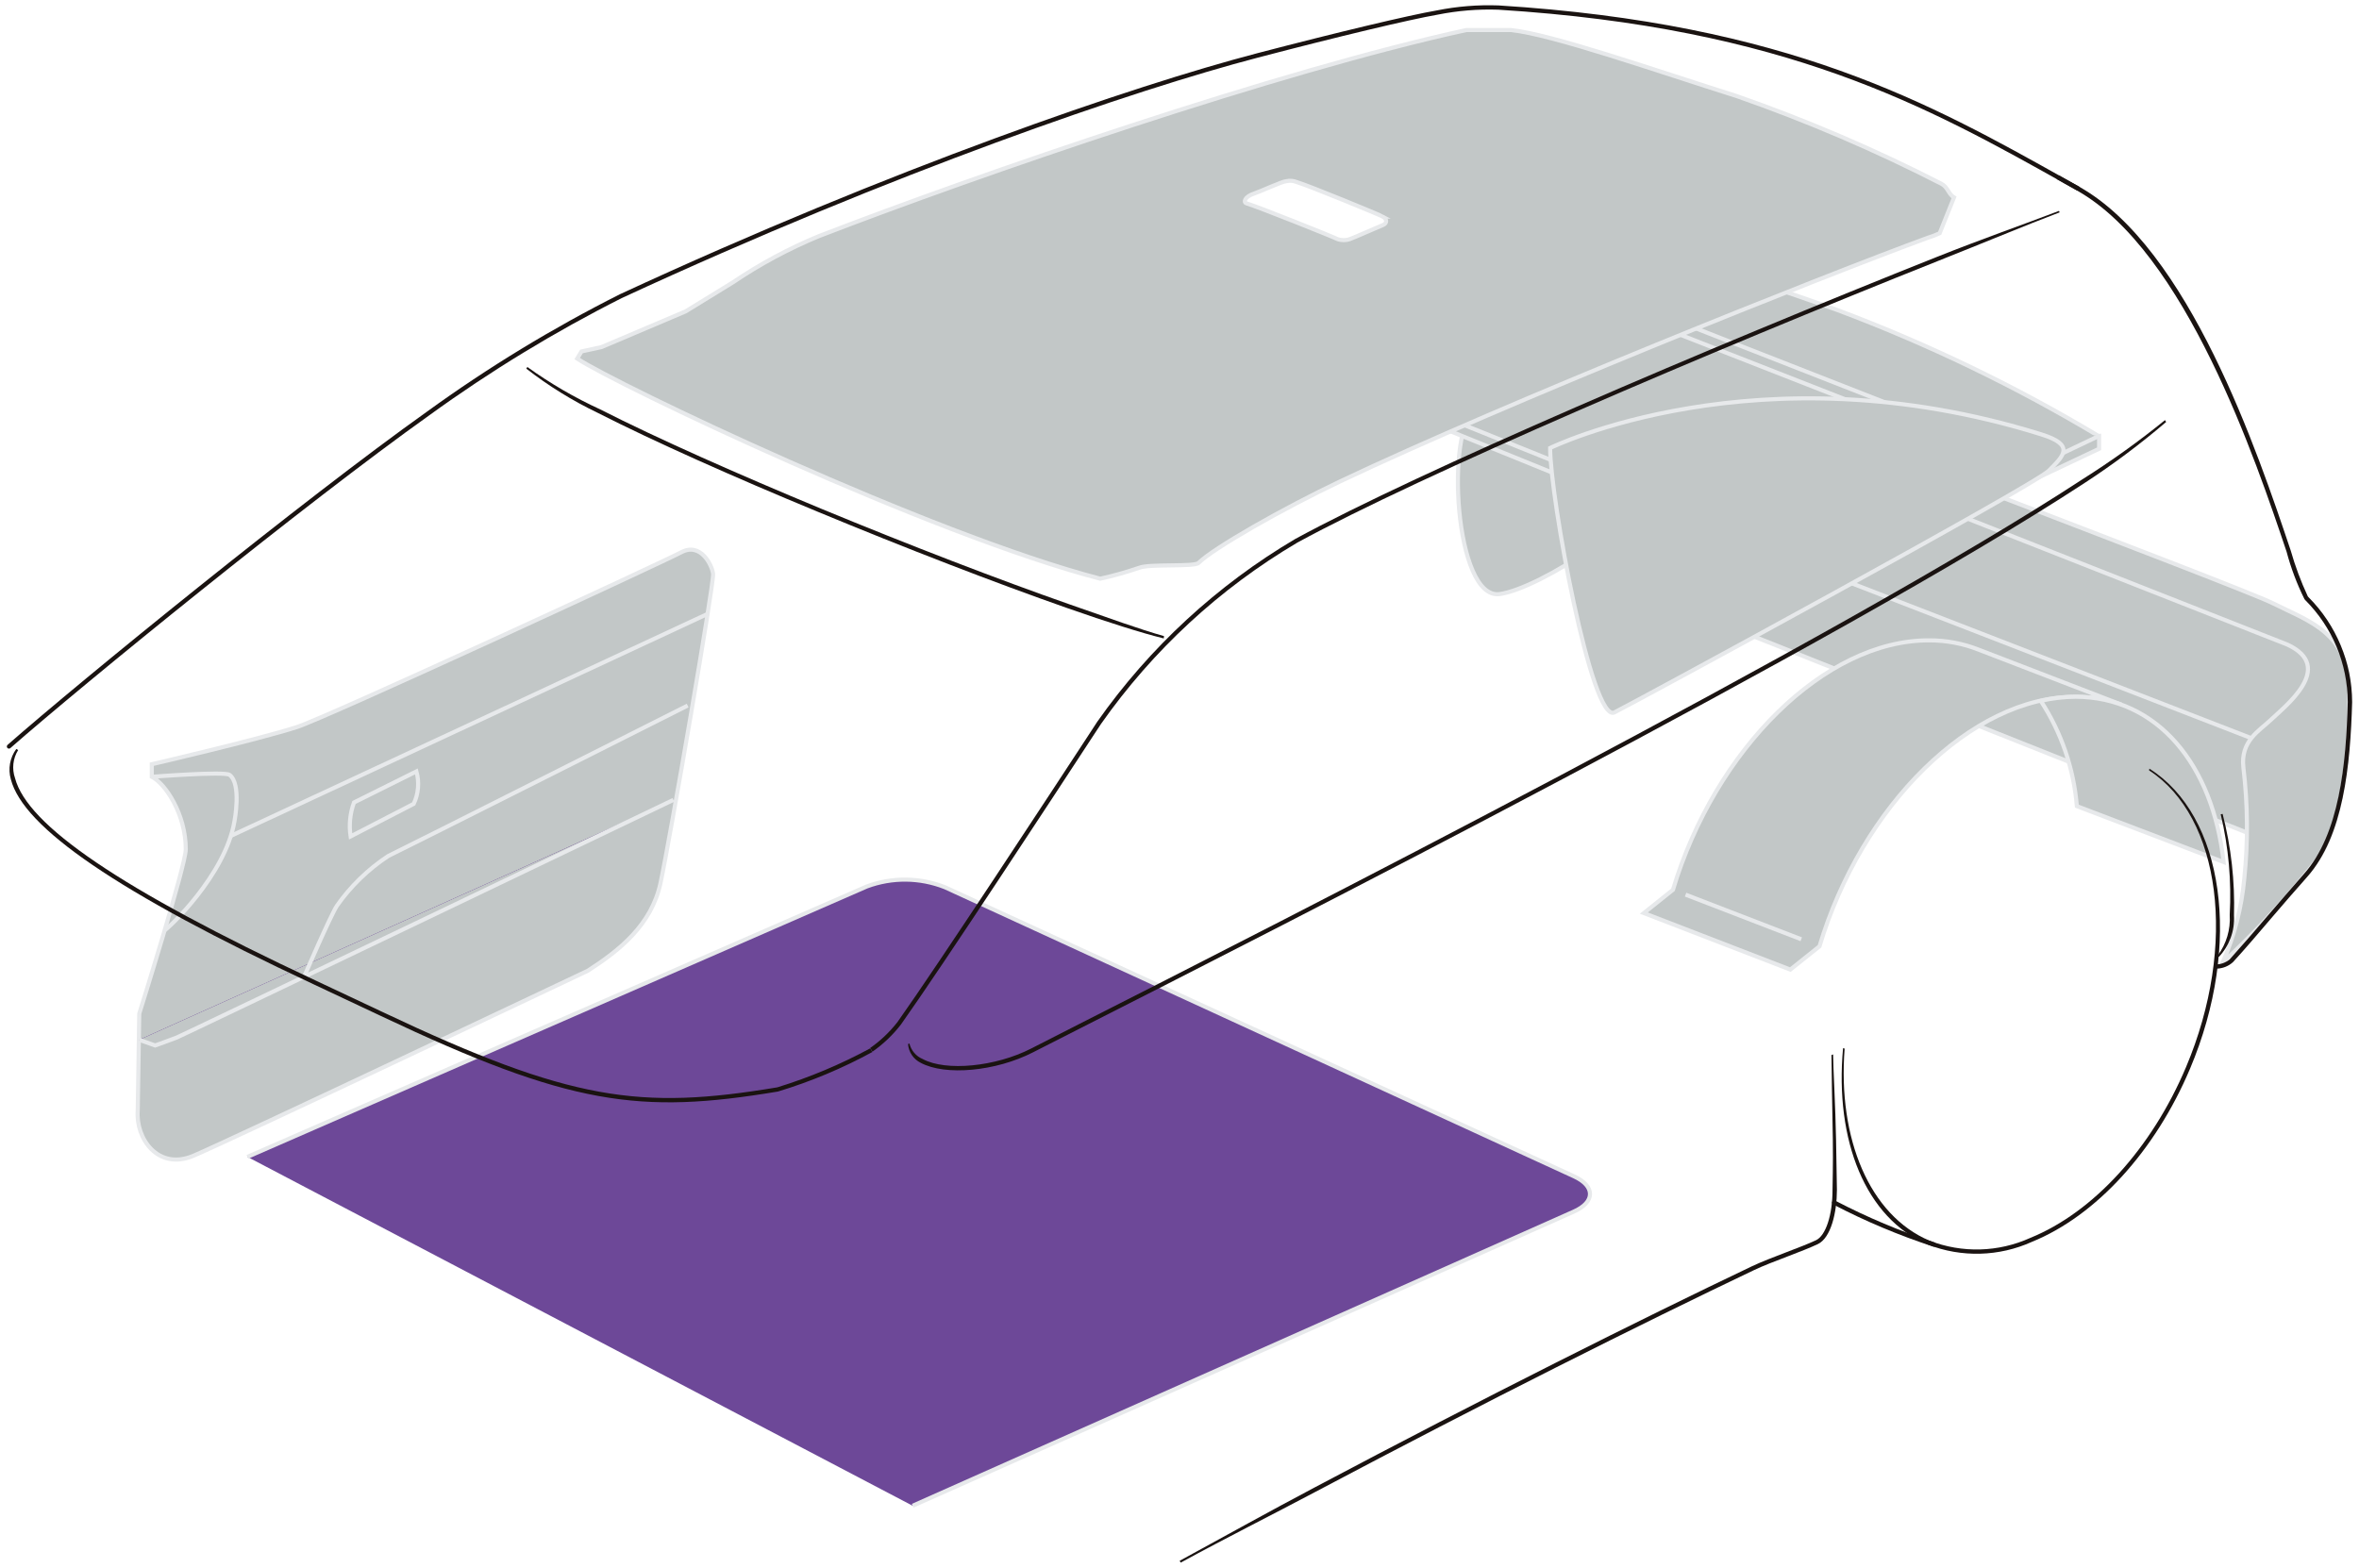 <?xml version="1.0" encoding="utf-8"?>
<!-- Generator: Adobe Illustrator 24.3.0, SVG Export Plug-In . SVG Version: 6.00 Build 0)  -->
<svg version="1.1" id="レイヤー_1" xmlns="http://www.w3.org/2000/svg" xmlns:xlink="http://www.w3.org/1999/xlink" x="0px"
	 y="0px" width="173px" height="115px" viewBox="0 0 173 115" enable-background="new 0 0 173 115" xml:space="preserve">
<g>
	<path id="パス_5381_2_" fill="#C2C7C7" d="M166.773,61.845l-57.831-22.977l11.428-11.383c0,0,49.831,19.516,50.141,19.93
		s0.417,6.334,0.417,6.334L166.773,61.845z"/>
	<path id="パス_5382_2_" fill="#C2C7C7" d="M118.731,27.975l49.006,19.3c3.6,1.659-0.177,4.543-1.291,5.605
		c-0.723,0.688-2.159,1.479-1.924,3.423c0.326,2.704,0.348,5.436,0.066,8.145c-0.195,2.125-0.73,4.206-1.586,6.161
		c2.581-2.405,4.96-5.017,7.114-7.811c1.762-2.721,2.155-7.839,2.172-11.847c0.015-4.532-2.749-5.272-5.6-6.7
		c-2.585-1.293-39-14.924-46.007-18.015c-2.037-0.929-4.398-0.813-6.334,0.31c-1.458,0.731-3.878,2-6.125,3.427
		s-1.55,14.073,1.764,13.6c1.454-0.205,4.154-1.556,6.854-3.427l7.309-10.071L118.731,27.975z"/>
	<path id="パス_5383_2_" fill="none" stroke="#E7E9EB" stroke-width="0.3" stroke-miterlimit="10" d="M118.731,27.975l49.006,19.3
		c3.6,1.659-0.177,4.543-1.291,5.605c-0.723,0.688-2.159,1.479-1.924,3.423c0.326,2.704,0.348,5.436,0.066,8.145
		c-0.195,2.125-0.73,4.206-1.586,6.161c2.581-2.405,4.96-5.017,7.114-7.811c1.762-2.721,2.155-7.839,2.172-11.847
		c0.015-4.532-2.749-5.272-5.6-6.7c-2.585-1.293-39-14.924-46.007-18.015c-2.037-0.929-4.398-0.813-6.334,0.31
		c-1.458,0.731-3.878,2-6.125,3.427s-1.55,14.073,1.764,13.6c1.454-0.205,4.154-1.556,6.854-3.427l7.309-10.071L118.731,27.975z"/>
	<line id="線_2377_2_" fill="none" x1="165.019" y1="54.111" x2="118.527" y2="36.091"/>
	<line id="線_2378_2_" fill="none" x1="165.019" y1="54.111" x2="118.527" y2="36.091"/>
	
		<line id="線_2379_2_" fill="none" stroke="#E7E9EB" stroke-width="0.3" stroke-miterlimit="10" x1="165.019" y1="54.111" x2="118.527" y2="36.091"/>
	
		<line id="線_2380_2_" fill="none" stroke="#E7E9EB" stroke-width="0.3" stroke-miterlimit="10" x1="115.085" y1="41.3" x2="164.676" y2="61.029"/>
	<path id="パス_5384_2_" fill="#6D4898" d="M115.591,28.21c1.2-0.678,1.746-1.02,4.081,0.024"/>
	<path id="パス_5385_2_" fill="none" stroke="#E7E9EB" stroke-width="0.3" stroke-miterlimit="10" d="M115.591,28.21
		c1.2-0.678,1.746-1.02,4.081,0.024"/>
	<path id="パス_5386_2_" fill="#C2C7C7" d="M153.908,31.983c-6.082-3.645-12.482-6.734-19.12-9.227
		c-7.499-2.712-15.149-4.988-22.91-6.819l-20.313,8.876h0.017v0.806l41.832,17.008l20.525-9.71v-0.939L153.908,31.983z"/>
	<path id="パス_5387_2_" fill="none" stroke="#E7E9EB" stroke-width="0.3" stroke-miterlimit="10" d="M153.908,31.983
		c-6.082-3.645-12.482-6.734-19.12-9.227c-7.499-2.712-15.149-4.988-22.91-6.819l-20.313,8.876h0.017v0.806l41.832,17.008
		l20.525-9.71v-0.939L153.908,31.983z"/>
	<path id="パス_5388_2_" fill="#6D4898" d="M113.036,19.645c-0.854-0.272-1.775-0.248-2.614,0.068l-11.123,4.981
		c-0.712,0.312-0.7,0.8,0.021,1.092l31.142,12.441c0.949,0.373,1.994,0.424,2.974,0.145l11.165-5.276
		c0.708-0.323,0.3-0.979-0.423-1.255L113.036,19.645z"/>
	<path id="パス_5389_2_" fill="#C2C7C7" d="M113.036,19.645c-0.854-0.272-1.775-0.248-2.614,0.068l-11.123,4.981
		c-0.712,0.312-0.7,0.8,0.021,1.092l31.142,12.441c0.949,0.373,1.994,0.424,2.974,0.145l11.165-5.276
		c0.708-0.323,0.3-0.979-0.423-1.255L113.036,19.645z"/>
	<path id="パス_5390_2_" fill="none" stroke="#E7E9EB" stroke-width="0.3" stroke-miterlimit="10" d="M113.036,19.645
		c-0.854-0.272-1.775-0.248-2.614,0.068l-11.123,4.981c-0.712,0.312-0.7,0.8,0.021,1.092l31.142,12.441
		c0.949,0.373,1.994,0.424,2.974,0.145l11.165-5.276c0.708-0.323,0.3-0.979-0.423-1.255L113.036,19.645z"/>
	<path id="パス_5391_2_" fill="#6D4898" d="M99.128,25.666l11.294-5.028c0.838-0.321,1.76-0.346,2.614-0.073l31.145,12.194
		c0,0,0.31,0.184,0.291,0.376"/>
	<path id="パス_5392_2_" fill="#C2C7C7" d="M99.128,25.666l11.294-5.028c0.838-0.321,1.76-0.346,2.614-0.073l31.145,12.194
		c0,0,0.31,0.184,0.291,0.376"/>
	<path id="パス_5393_2_" fill="none" stroke="#E7E9EB" stroke-width="0.3" stroke-miterlimit="10" d="M99.128,25.666l11.294-5.028
		c0.838-0.321,1.76-0.346,2.614-0.073l31.145,12.194c0,0,0.31,0.184,0.291,0.376"/>
	<path id="パス_5394_2_" fill="#C2C7C7" d="M43.121,71.195c0,0-26.367,12.5-28.945,13.583s-4.237-1.246-4.075-3.326l0.111-7.1
		c0,0,3.412-10.881,3.412-12.059c0-2.576-1.5-4.821-2.493-5.319v-0.919c0,0,7.687-1.783,10.62-2.719
		c2.178-0.695,26.8-12.078,28.212-12.829s2.245,0.915,2.332,1.58s-3.192,19.6-3.854,22.677c-0.662,3.077-3,4.93-5.321,6.428"/>
	<path id="パス_5395_2_" fill="none" stroke="#E7E9EB" stroke-width="0.3" stroke-miterlimit="10" d="M43.121,71.195
		c0,0-26.367,12.5-28.945,13.583s-4.237-1.246-4.075-3.326l0.111-7.1c0,0,3.412-10.881,3.412-12.059c0-2.576-1.5-4.821-2.493-5.319
		v-0.919c0,0,7.687-1.783,10.62-2.719c2.178-0.695,26.8-12.078,28.212-12.829s2.245,0.915,2.332,1.58s-3.192,19.6-3.854,22.677
		C47.779,67.841,45.442,69.697,43.121,71.195z"/>
	<path id="パス_5396_2_" fill="#6D4898" d="M10.215,76.269l1.163,0.415c0,0,1.163-0.415,1.58-0.581S49.385,58.67,49.385,58.67"/>
	<path id="パス_5397_2_" fill="#6D4898" d="M10.215,76.269l1.163,0.415c0,0,1.163-0.415,1.58-0.581S49.385,58.67,49.385,58.67"/>
	<path id="パス_5398_2_" fill="#C2C7C7" stroke="#E7E9EB" stroke-width="0.3" stroke-miterlimit="10" d="M10.215,76.269
		l1.163,0.415c0,0,1.163-0.415,1.58-0.581S49.385,58.67,49.385,58.67"/>
	<path id="パス_5399_2_" fill="none" stroke="#E7E9EB" stroke-width="0.3" stroke-miterlimit="10" d="M11.129,56.978
		c0,0,5.332-0.419,5.708-0.141c0.889,0.667,0.361,3.382,0.361,3.382c-0.665,3.991-4.943,7.982-5.19,8.061"/>
	<line id="線_2381_2_" fill="none" x1="16.949" y1="61.302" x2="51.959" y2="44.999"/>
	<line id="線_2382_2_" fill="none" x1="16.949" y1="61.302" x2="51.959" y2="44.999"/>
	
		<line id="線_2383_2_" fill="none" stroke="#E7E9EB" stroke-width="0.3" stroke-miterlimit="10" x1="16.949" y1="61.302" x2="51.959" y2="44.999"/>
	<path id="パス_5400_2_" fill="none" stroke="#E7E9EB" stroke-width="0.3" stroke-miterlimit="10" d="M22.327,71.585
		c0,0,1.883-4.365,2.377-5.143c1.015-1.446,2.295-2.687,3.771-3.658c1.274-0.609,21.955-11.033,21.955-11.033"/>
	<path id="パス_5401_2_" fill="#C2C7C7" d="M30.538,56.582l-4.577,2.277c-0.292,0.796-0.378,1.652-0.25,2.49l4.628-2.388
		c0.352-0.743,0.423-1.588,0.2-2.379"/>
	<path id="パス_5402_2_" fill="none" stroke="#E7E9EB" stroke-width="0.3" stroke-miterlimit="10" d="M30.538,56.582l-4.577,2.277
		c-0.292,0.796-0.378,1.652-0.25,2.49l4.628-2.388C30.691,58.218,30.761,57.373,30.538,56.582z"/>
	<path id="パス_5403_2_" fill="#6D4898" d="M18.144,84.854l45.421-19.832c1.851-0.69,3.891-0.671,5.729,0.053l46.137,21.207
		c1.571,0.718,1.565,1.888-0.019,2.589L66.93,110.445"/>
	<path id="パス_5404_2_" fill="none" stroke="#E7E9EB" stroke-width="0.3" stroke-miterlimit="10" d="M18.144,84.854
		l45.421-19.832c1.851-0.69,3.891-0.671,5.729,0.053l46.137,21.207c1.571,0.718,1.565,1.888-0.019,2.589L66.93,110.445"/>
	<path id="パス_5405_2_" fill="#6D4898" d="M129.144,30.5c-0.917-0.443-1.868,0.757-2.123,1.518
		c-0.643,1.537-1.087,3.15-1.321,4.8c-0.026,0.818,0.315,1.605,0.93,2.146"/>
	<path id="パス_5406_2_" fill="#6D4898" d="M129.144,30.5c-0.917-0.443-1.868,0.757-2.123,1.518
		c-0.643,1.537-1.087,3.15-1.321,4.8c-0.026,0.818,0.315,1.605,0.93,2.146"/>
	<path id="パス_5407_2_" fill="none" stroke="#E7E9EB" stroke-width="0.3" stroke-miterlimit="10" d="M129.144,30.5
		c-0.917-0.443-1.868,0.757-2.123,1.518c-0.643,1.537-1.087,3.15-1.321,4.8c-0.026,0.818,0.315,1.605,0.93,2.146"/>
	<path id="パス_5408_2_" fill="#C2C7C7" d="M153.912,31.984l-20.4,9.713L91.564,24.813"/>
	<path id="パス_5409_2_" fill="none" stroke="#E7E9EB" stroke-width="0.3" stroke-miterlimit="10" d="M153.912,31.984l-20.4,9.713
		L91.564,24.813"/>
	<path id="パス_5410_2_" fill="#6D4898" d="M129.125,30.512c-0.919-0.44-1.871,0.757-2.123,1.522
		c-0.645,1.539-1.089,3.155-1.321,4.808c-0.025,0.817,0.315,1.602,0.928,2.142"/>
	<path id="パス_5411_2_" fill="none" stroke="#E7E9EB" stroke-width="0.3" stroke-miterlimit="10" d="M129.125,30.512
		c-0.919-0.44-1.871,0.757-2.123,1.522c-0.645,1.539-1.089,3.155-1.321,4.808c-0.025,0.817,0.315,1.602,0.928,2.142"/>
	<path id="パス_5412_2_" fill="#C2C7C7" d="M80.684,42.447C68.191,39.193,45.165,28.19,42.328,26.301l0.319-0.524l1.466-0.319
		l6.172-2.621l3.463-2.127c1.98-1.34,4.091-2.475,6.3-3.388c11.7-4.521,33.8-12.142,47.492-15.12h3.256
		c3.044,0.314,10.608,2.967,16.589,4.853c5.142,1.796,10.153,3.944,15,6.428c0.464,0.248,0.521,0.774,0.915,1l-1.052,2.625
		c-0.289,0.135-0.588,0.248-0.894,0.34c-7.587,2.783-31.119,12.183-43.054,17.854c-4.2,1.992-9.323,4.91-10.4,5.986
		c-0.316,0.314-3.645,0.049-4.382,0.366c-0.93,0.318-1.878,0.581-2.839,0.789 M101.409,15.886c-0.265-0.147-5.376-2.251-6.3-2.531
		c-0.25-0.103-0.525-0.127-0.789-0.068c-0.263,0-1.939,0.774-2.352,0.906c-0.712,0.229-0.787,0.643-0.592,0.708
		c0.919,0.276,6.43,2.482,6.7,2.63c0.297,0.107,0.622,0.107,0.919,0c0.2-0.062,2.187-0.938,2.4-1.02
		c0.374-0.141,0.314-0.46,0.019-0.624"/>
	<path id="パス_5413_2_" fill="none" stroke="#E7E9EB" stroke-width="0.3" stroke-miterlimit="10" d="M80.684,42.447
		C68.191,39.193,45.165,28.19,42.328,26.301l0.319-0.524l1.466-0.319l6.172-2.621l3.463-2.127c1.98-1.34,4.091-2.475,6.3-3.388
		c11.7-4.521,33.8-12.142,47.492-15.12h3.256c3.044,0.314,10.608,2.967,16.589,4.853c5.142,1.796,10.153,3.944,15,6.428
		c0.464,0.248,0.521,0.774,0.915,1l-1.052,2.625c-0.289,0.135-0.588,0.248-0.894,0.34c-7.587,2.783-31.119,12.183-43.054,17.854
		c-4.2,1.992-9.323,4.91-10.4,5.986c-0.316,0.314-3.645,0.049-4.382,0.366C82.589,41.973,81.643,42.238,80.684,42.447z
		 M101.414,15.89c-0.265-0.147-5.376-2.251-6.3-2.531c-0.25-0.103-0.525-0.127-0.789-0.068c-0.263,0-1.939,0.774-2.352,0.906
		c-0.712,0.229-0.787,0.643-0.592,0.708c0.919,0.276,6.43,2.482,6.7,2.63c0.297,0.107,0.622,0.107,0.919,0
		c0.2-0.062,2.187-0.938,2.4-1.02c0.368-0.142,0.308-0.456,0.013-0.625H101.414z"/>
	<path id="パス_5414_2_" fill="#6D4898" d="M113.68,32.86c0,0,15.242-7.48,36.021-1c2.491,0.78,1.657,1.554,0.554,2.661
		s-30.2,16.9-31.861,17.733s-4.714-15.792-4.714-19.4"/>
	<path id="パス_5415_2_" fill="#C2C7C7" d="M113.68,32.86c0,0,15.242-7.48,36.021-1c2.491,0.78,1.657,1.554,0.554,2.661
		s-30.2,16.9-31.861,17.733s-4.714-15.792-4.714-19.4"/>
	<path id="パス_5416_2_" fill="none" stroke="#E7E9EB" stroke-width="0.3" stroke-miterlimit="10" d="M113.68,32.86
		c0,0,15.242-7.48,36.021-1c2.491,0.78,1.657,1.554,0.554,2.661s-30.2,16.9-31.861,17.733S113.68,36.464,113.68,32.86z"/>
	<path id="パス_5417_2_" fill="#C2C7C7" d="M131.296,71.119l-10.743-4.147l2.136-1.708c3.083-10.3,11.136-18.312,18.776-18.295
		c1.249-0.006,2.487,0.227,3.649,0.686l10.466,4.03c-1.08-0.387-2.218-0.584-3.365-0.581c-7.638-0.017-15.7,8-18.78,18.306
		L131.296,71.119z"/>
	<path id="パス_5418_2_" fill="none" stroke="#E7E9EB" stroke-width="0.3" stroke-miterlimit="10" d="M131.296,71.119
		l-10.743-4.147l2.136-1.708c3.083-10.3,11.136-18.312,18.776-18.295c1.249-0.006,2.487,0.227,3.649,0.686l10.466,4.03
		c-1.08-0.387-2.218-0.584-3.365-0.581c-7.638-0.017-15.7,8-18.78,18.306L131.296,71.119z"/>
	<line id="線_2384_2_" fill="none" x1="132.097" y1="68.894" x2="123.614" y2="65.621"/>
	
		<line id="線_2385_2_" fill="none" stroke="#E7E9EB" stroke-width="0.3" stroke-miterlimit="10" x1="132.097" y1="68.894" x2="123.614" y2="65.621"/>
	<path id="パス_5419_2_" fill="#6D4898" d="M152.212,51.105c-0.858,0.007-1.713,0.108-2.55,0.3c1.51,2.315,2.419,4.97,2.647,7.724
		l10.761,4.1c-0.782-7.136-4.846-12.112-10.858-12.125"/>
	<path id="パス_5420_2_" fill="#C2C7C7" d="M152.212,51.105c-0.858,0.007-1.713,0.108-2.55,0.3c1.51,2.315,2.419,4.97,2.647,7.724
		l10.761,4.1c-0.782-7.136-4.846-12.112-10.858-12.125"/>
	<path id="パス_5421_2_" fill="none" stroke="#E7E9EB" stroke-width="0.3" stroke-miterlimit="10" d="M152.212,51.105
		c-0.858,0.007-1.713,0.108-2.55,0.3c1.51,2.315,2.419,4.97,2.647,7.724l10.761,4.1C162.288,56.094,158.224,51.118,152.212,51.105z"
		/>
	<g id="グループ_7395_2_">
		<path id="パス_5422_2_" fill="#1A1311" d="M157.628,56.381l-0.024,0.124c5.253,3.408,6.507,12.773,2.709,21.771
			c-2.518,5.958-6.785,10.637-11.413,12.519c-2.339,1.061-5.006,1.135-7.4,0.205c-4.391-1.858-6.734-7.478-6.221-14.086
			l-0.115-0.038c-0.629,6.789,1.663,12.487,6.212,14.411c2.469,0.964,5.223,0.892,7.638-0.2c4.705-1.913,9.041-6.657,11.591-12.69
			C164.486,69.214,163.077,59.806,157.628,56.381z"/>
		<path id="パス_5423_2_" fill="#1A1311" d="M134.433,88.343c2.358,1.23,4.813,2.264,7.341,3.091c0.083,0.027,0.172-0.018,0.2-0.1
			c0.028-0.081-0.015-0.17-0.096-0.199c-0.001,0-0.003-0.001-0.004-0.001c-2.509-0.82-4.946-1.846-7.286-3.068
			c-0.079-0.039-0.174-0.009-0.216,0.068c-0.042,0.07-0.02,0.161,0.05,0.203C134.426,88.339,134.429,88.341,134.433,88.343z"/>
		<path id="パス_5424_2_" fill="#1A1311" d="M150.819,13.13l1.479,0.834c7.989,4.466,13.173,19.913,15.392,26.506
			c0.32,1.199,0.758,2.363,1.31,3.474l0.062,0.075c1.982,1.981,3.1,4.665,3.113,7.467c-0.126,4.6-0.609,9.7-3.217,12.623
			c-0.921,1.045-1.8,2.069-2.653,3.059c-0.973,1.144-1.9,2.215-2.788,3.2c-0.266,0.222-0.597,0.352-0.943,0.368
			c-0.081-0.014-0.158,0.041-0.172,0.122c0,0.003-0.001,0.005-0.001,0.008c-0.012,0.087,0.048,0.167,0.135,0.18
			c0.451,0,0.885-0.169,1.219-0.472c0.894-0.975,1.813-2.054,2.79-3.2c0.851-0.992,1.729-2.014,2.653-3.051
			c2.668-3.01,3.168-8.173,3.3-12.831c-0.012-2.882-1.159-5.642-3.194-7.683l-0.06-0.071c-0.506-1.088-0.926-2.215-1.255-3.369
			c-2.416-7.189-7.439-22.156-15.526-26.683l-1.477-0.827"/>
		<path id="パス_5425_2_" fill="#1A1311" d="M162.997,59.697l-0.139,0.032c0.577,2.415,0.799,4.901,0.661,7.38
			c0.069,1.067-0.244,2.124-0.883,2.982l0.083,0.1c0.777-0.821,1.18-1.927,1.114-3.055
			C163.904,64.629,163.623,62.125,162.997,59.697z"/>
		<path id="パス_5426_2_" fill="#1A1311" d="M134.651,83.65c-0.043-2.458-0.218-5.483-0.218-6.309l-0.12,0.045
			c0,0.823,0.056,3.754,0.1,6.219c0.026,1.787-0.023,3.386-0.023,3.666c0,1.839-0.492,3.361-1.216,3.7
			c-0.545,0.256-1.34,0.562-2.183,0.883c-0.9,0.348-1.828,0.7-2.512,1.026c-8.162,3.891-19.622,9.622-32.068,16.221
			c-3.288,1.738-6.514,3.536-9.9,5.381l0.077,0.133c3.348-1.826,6.651-3.476,9.9-5.2c12.474-6.61,23.956-12.352,32.128-16.247
			c0.671-0.321,1.595-0.673,2.49-1.015c0.844-0.325,1.646-0.633,2.206-0.9c0.964-0.457,1.4-2.328,1.4-3.983
			C134.709,86.988,134.683,85.444,134.651,83.65z"/>
		<path id="パス_5427_2_" fill="#1A1311" d="M63.817,76.895c-2.17,1.176-4.452,2.134-6.811,2.86
			c-10.065,1.678-15.133,1.013-28.943-5.522l-4.96-2.334c-14.361-6.723-21.1-11.384-22-14.821c-0.24-0.686-0.157-1.444,0.227-2.061
			l-0.135-0.081c-0.471,0.639-0.619,1.461-0.4,2.225c0.923,3.53,7.722,8.258,22.168,15.02l4.96,2.334
			c13.874,6.569,18.968,7.245,29.131,5.547c2.401-0.728,4.721-1.699,6.924-2.9"/>
		<path id="パス_5428_2_" fill="#1A1311" d="M66.591,76.577c0.044,0.591,0.397,1.114,0.928,1.377
			c1.809,0.975,5.507,0.631,8.237-0.767l3.525-1.794c13.8-7.008,55.8-28.319,73.586-39.961c2.091-1.361,4.091-2.857,5.988-4.479
			l-0.081-0.139c-1.938,1.573-3.968,3.027-6.08,4.357c-17.771,11.632-59.757,32.939-73.551,39.94l-3.527,1.8
			c-2.61,1.336-6.247,1.687-7.95,0.767c-0.486-0.203-0.846-0.624-0.971-1.135L66.591,76.577z"/>
		<path id="パス_5429_2_" fill="#1A1311" d="M150.998,15.469c-2.621,1-5.654,2.061-8.944,3.371
			c-16.828,6.706-37.9,15.7-47.065,20.691c-5.734,3.387-10.682,7.954-14.515,13.4l-0.62,0.951
			c-2.726,4.164-11.033,16.852-14.039,21.087c-0.569,0.729-1.243,1.369-2,1.9l0.171,0.267c0.792-0.554,1.495-1.225,2.086-1.99
			c3.01-4.239,11.322-16.925,14.049-21.1l0.624-0.949c3.8-5.407,8.709-9.941,14.4-13.3c9.147-4.985,30.211-13.974,47.026-20.674
			c3.3-1.31,6.257-2.55,8.876-3.547L150.998,15.469z"/>
		<path id="パス_5430_2_" fill="#1A1311" d="M0.759,54.872C6.14,50.15,22.434,36.9,31.496,30.452
			c4.461-3.234,9.174-6.105,14.094-8.585C65.535,12.634,83.206,6.586,92.27,4.22c5.941-1.556,11.11-2.788,13.151-3.143
			c1.466-0.294,2.962-0.417,4.457-0.366c21.149,1.321,31.508,7.132,41.53,12.745l0.9,0.5c0.078,0.04,0.174,0.012,0.218-0.064
			c0.042-0.075,0.015-0.169-0.06-0.211c-0.001,0-0.001-0.001-0.002-0.001l-0.9-0.5c-10.052-5.633-20.441-11.456-41.667-12.782
			c-1.52-0.055-3.041,0.068-4.532,0.368c-2.046,0.353-7.223,1.588-13.171,3.14c-9.079,2.377-26.769,8.429-46.733,17.677
			c-4.939,2.486-9.671,5.366-14.148,8.611C22.245,36.646,5.938,49.906,0.557,54.633c-0.066,0.058-0.074,0.158-0.017,0.225
			c0.056,0.064,0.153,0.071,0.217,0.016C0.758,54.873,0.758,54.872,0.759,54.872z"/>
		<path id="パス_5431_2_" fill="#1A1311" d="M38.597,27.039c1.623,1.263,3.377,2.349,5.231,3.239
			c4.143,2.11,10.02,4.726,16.125,7.251c6.437,2.674,13.128,5.255,18.3,7.067c2.976,1.043,5.453,1.828,7.093,2.232l0.017-0.171
			c-1.77-0.494-4-1.31-6.941-2.334c-5.116-1.789-11.756-4.344-18.154-6.991c-6.14-2.546-12.074-5.178-16.243-7.3
			c-1.88-0.863-3.672-1.906-5.351-3.113L38.597,27.039z"/>
	</g>
</g>
</svg>
